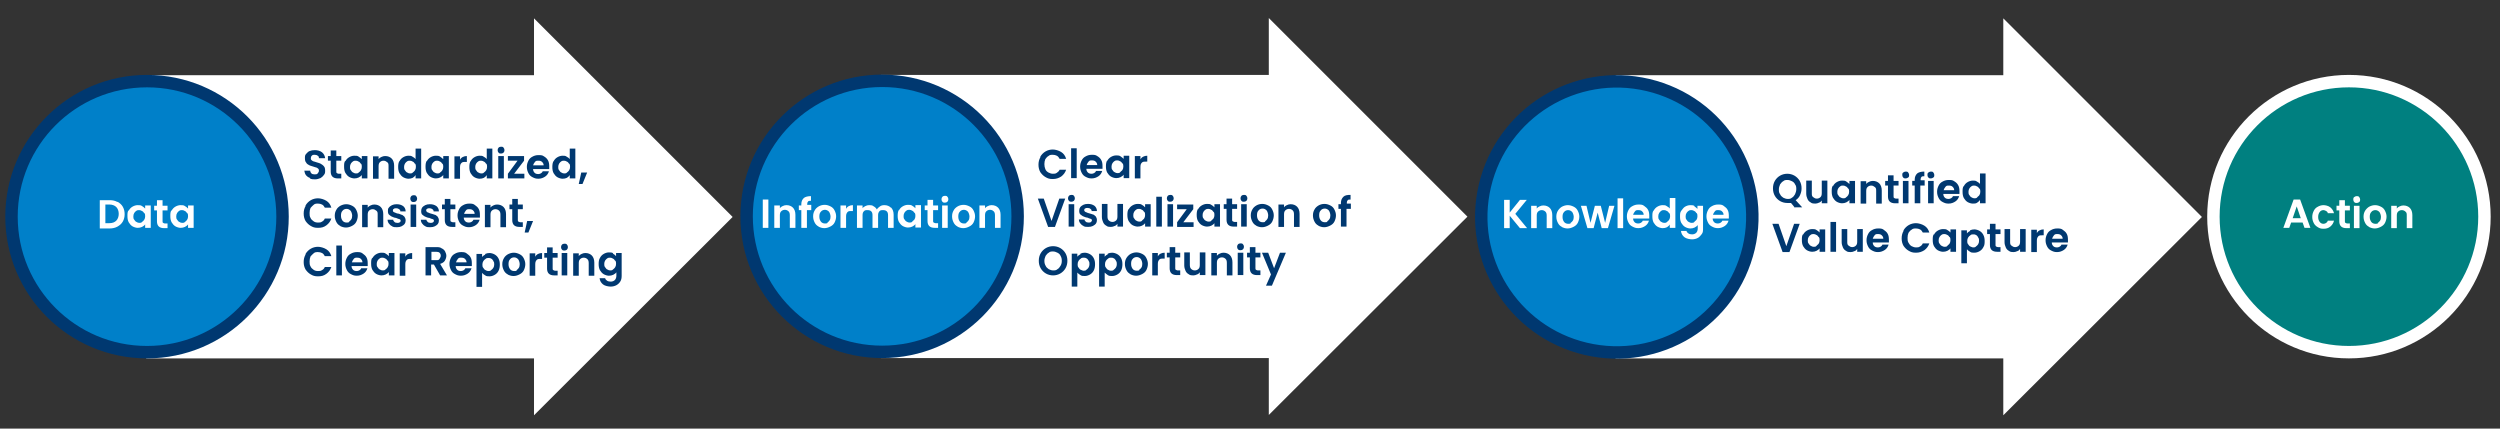 <svg xmlns="http://www.w3.org/2000/svg" width="804.3" height="137.9"><rect width="100%" height="100%" fill="#333333" stroke="none"/><defs><style> .cls-2{stroke-miterlimit:10;stroke-width:4px}.cls-3{fill:#fff}.cls-2{fill:#0080c9;stroke:#003870}.cls-4{fill:#003870} </style></defs><g id="Layer_1"><g id="OBJECTS"><path class="cls-3" d="M235.7 69.8 171.8 5.9v18.3H47l27.5 45.6L47 115.3h124.8v18.3l63.9-63.8z"></path><circle class="cls-2" cx="47.3" cy="69.7" r="43.6"></circle><path class="cls-3" d="M37.8 64.9c.7.4 1.3.9 1.7 1.6s.6 1.5.6 2.4-.2 1.7-.6 2.4c-.4.7-1 1.2-1.7 1.6s-1.6.6-2.5.6h-3.2v-9.1h3.2c1 0 1.8.2 2.5.6Zm-.4 6.1c.5-.5.8-1.3.8-2.2s-.3-1.7-.8-2.2-1.3-.8-2.2-.8h-1.3v6h1.3c1 0 1.7-.3 2.2-.8ZM41.4 67.8c.3-.6.7-1 1.2-1.3s1.1-.5 1.7-.5 1 0 1.4.3c.4.2.7.5 1 .8v-1h1.8v7.2h-1.8v-1.1c-.2.3-.6.6-1 .8-.4.2-.9.3-1.4.3s-1.2-.2-1.7-.5-.9-.8-1.2-1.3c-.3-.6-.4-1.2-.4-2s0-1.4.4-1.9v.2Zm5 .8c-.2-.3-.4-.6-.7-.7-.3-.2-.6-.3-.9-.3s-.6 0-.9.2c-.3.2-.5.4-.7.7-.2.3-.3.7-.3 1.1s0 .8.3 1.1c.2.3.4.6.7.7.3.2.6.3.9.3s.7 0 .9-.3c.3-.2.5-.4.7-.7s.3-.7.3-1.1 0-.8-.3-1.1ZM52.3 67.7v3.5c0 .2 0 .4.2.5 0 0 .3.2.6.2h.8v1.5h-1.1c-1.5 0-2.3-.7-2.3-2.2v-3.5h-.9v-1.5h.9v-1.8h1.8v1.8h1.6v1.5h-1.6ZM55.2 67.8c.3-.6.7-1 1.2-1.3s1.1-.5 1.7-.5 1 0 1.4.3c.4.2.7.5 1 .8v-1h1.8v7.2h-1.8v-1.1c-.2.3-.6.6-1 .8-.4.2-.9.3-1.4.3s-1.2-.2-1.7-.5-.9-.8-1.2-1.3c-.3-.6-.4-1.2-.4-2s0-1.4.4-1.9v.2Zm5 .8c-.2-.3-.4-.6-.7-.7-.3-.2-.6-.3-.9-.3s-.6 0-.9.2c-.3.2-.5.4-.7.7-.2.3-.3.7-.3 1.1s0 .8.3 1.1c.2.3.4.6.7.7.3.2.6.3.9.3s.7 0 .9-.3c.3-.2.5-.4.7-.7s.3-.7.3-1.1 0-.8-.3-1.1Z"></path><path class="cls-4" d="M99.6 57.2c-.5-.2-.9-.5-1.2-.9-.3-.4-.4-.9-.5-1.4h1.9c0 .4.2.7.4.9.2.2.6.3 1 .3s.8 0 1-.3.4-.5.4-.8 0-.5-.2-.7-.4-.3-.6-.4c-.2 0-.6-.2-1-.3-.6-.2-1.1-.3-1.4-.5-.4-.2-.7-.4-.9-.8-.3-.3-.4-.8-.4-1.4s0-1 .4-1.4.6-.7 1.1-.9 1-.3 1.7-.3 1.7.2 2.3.7.9 1.1 1 1.9h-2c0-.3 0-.6-.4-.8-.2-.2-.6-.3-1-.3s-.6 0-.9.3c-.2.2-.3.4-.3.8s0 .4.2.6c.2.2.4.3.6.4.2 0 .6.2 1 .3.6.2 1.1.3 1.4.5s.7.4 1 .8c.3.3.4.8.4 1.4s0 .9-.4 1.4-.6.7-1.1 1c-.5.2-1.1.4-1.7.4s-1.2 0-1.7-.3v-.2ZM108.2 51.7v3.5c0 .2 0 .4.2.5 0 0 .3.2.6.2h.8v1.5h-1.1c-1.5 0-2.3-.7-2.3-2.2v-3.5h-.9v-1.5h.9v-1.8h1.8v1.8h1.6v1.5h-1.6ZM111.1 51.9c.3-.6.7-1 1.2-1.3s1.1-.5 1.7-.5 1 0 1.4.3.7.5 1 .8v-1h1.8v7.2h-1.8v-1.1c-.2.3-.6.6-1 .8s-.9.3-1.4.3-1.2-.2-1.7-.5-.9-.8-1.2-1.3c-.3-.6-.4-1.2-.4-2s0-1.4.4-1.9v.2Zm5 .8c-.2-.3-.4-.6-.7-.7-.3-.2-.6-.3-.9-.3s-.6 0-.9.2-.5.4-.7.7-.3.7-.3 1.1 0 .8.3 1.1c.2.3.4.6.7.7.3.2.6.3.9.3s.7 0 .9-.3c.3-.2.5-.4.7-.7s.3-.7.3-1.1 0-.8-.3-1.1ZM126 51c.5.5.8 1.3.8 2.3v4.2H125v-4c0-.6 0-1-.4-1.3s-.7-.5-1.2-.5-.9.2-1.2.5-.4.7-.4 1.3v4H120v-7.2h1.8v.9c.2-.3.6-.6.9-.7.4-.2.8-.3 1.2-.3.9 0 1.6.3 2.1.8ZM128.5 51.9c.3-.6.7-1 1.2-1.3s1.1-.5 1.7-.5.9 0 1.3.3c.4.2.8.5 1 .8v-3.4h1.8v9.6h-1.8v-1.1c-.2.4-.5.6-.9.9-.4.2-.9.3-1.4.3s-1.2-.2-1.7-.5-.9-.8-1.2-1.3c-.3-.6-.4-1.2-.4-2s.1-1.4.4-1.9Zm5 .8c-.2-.3-.4-.6-.7-.7-.3-.2-.6-.3-.9-.3s-.6 0-.9.2c-.3.2-.5.4-.7.7s-.3.7-.3 1.1 0 .8.3 1.1c.2.3.4.6.7.7.3.2.6.3.9.3s.7 0 .9-.3c.3-.2.5-.4.7-.7s.3-.7.3-1.1 0-.8-.3-1.1ZM137.3 51.9c.3-.6.7-1 1.2-1.3s1.1-.5 1.7-.5 1 0 1.4.3.7.5 1 .8v-1h1.8v7.2h-1.8v-1.1c-.2.3-.6.6-1 .8s-.9.3-1.4.3-1.2-.2-1.7-.5-.9-.8-1.2-1.3c-.3-.6-.4-1.2-.4-2s.1-1.4.4-1.9v.2Zm5 .8c-.2-.3-.4-.6-.7-.7-.3-.2-.6-.3-.9-.3s-.6 0-.9.2c-.3.2-.5.4-.7.7s-.3.7-.3 1.1 0 .8.3 1.1c.2.3.4.6.7.7.3.2.6.3.9.3s.7 0 .9-.3c.3-.2.5-.4.7-.7s.3-.7.3-1.1 0-.8-.3-1.1ZM148.9 50.5c.4-.2.8-.3 1.3-.3v1.9h-.5c-.6 0-1 0-1.3.4-.3.3-.4.7-.4 1.4v3.6h-1.8v-7.2h1.8v1.1c.2-.4.5-.7.9-.9ZM151.4 51.9c.3-.6.7-1 1.2-1.3s1.1-.5 1.7-.5.9 0 1.3.3c.4.2.8.5 1 .8v-3.4h1.8v9.6h-1.8v-1.1c-.2.4-.5.6-.9.9-.4.2-.9.3-1.4.3s-1.2-.2-1.7-.5-.9-.8-1.2-1.3c-.3-.6-.4-1.2-.4-2s.1-1.4.4-1.9Zm5 .8c-.2-.3-.4-.6-.7-.7-.3-.2-.6-.3-.9-.3s-.6 0-.9.2c-.3.2-.5.4-.7.7s-.3.7-.3 1.1 0 .8.3 1.1c.2.3.4.6.7.7.3.2.6.3.9.3s.7 0 .9-.3c.3-.2.5-.4.7-.7s.3-.7.3-1.1 0-.8-.3-1.1ZM160.4 49.1c-.2-.2-.3-.5-.3-.8s.1-.6.3-.8.5-.3.8-.3.6 0 .8.3.3.5.3.8-.1.6-.3.8-.5.3-.8.3-.6 0-.8-.3Zm1.7 1.1v7.2h-1.8v-7.2h1.8ZM165.5 55.9h3.2v1.5h-5.3v-1.5l3.1-4.2h-3.1v-1.5h5.2v1.5l-3.2 4.2h.1ZM176.8 54.4h-5.3c0 .5.2.9.5 1.2s.7.4 1.2.4 1.2-.3 1.4-.9h2c-.2.7-.6 1.3-1.2 1.7-.6.4-1.3.7-2.2.7s-1.3-.2-1.9-.5c-.6-.3-1-.7-1.3-1.3s-.5-1.2-.5-2 .2-1.4.5-2 .7-1 1.3-1.3c.5-.3 1.2-.5 1.9-.5s1.3 0 1.8.4c.5.3 1 .7 1.3 1.3.3.5.4 1.2.4 1.9v.9Zm-1.9-1.2c0-.5-.2-.8-.5-1.1s-.7-.4-1.2-.4-.8 0-1.1.4-.5.7-.6 1.1h3.4ZM178.1 51.9c.3-.6.7-1 1.2-1.3s1.1-.5 1.7-.5.9 0 1.3.3c.4.2.8.5 1 .8v-3.4h1.8v9.6h-1.8v-1.1c-.2.4-.5.6-.9.9-.4.2-.9.3-1.4.3s-1.2-.2-1.7-.5-.9-.8-1.2-1.3c-.3-.6-.4-1.2-.4-2s.1-1.4.4-1.9Zm5 .8c-.2-.3-.4-.6-.7-.7-.3-.2-.6-.3-.9-.3s-.6 0-.9.2c-.3.2-.5.4-.7.7s-.3.7-.3 1.1 0 .8.3 1.1c.2.3.4.6.7.7.3.2.6.3.9.3s.7 0 .9-.3c.3-.2.5-.4.7-.7s.3-.7.3-1.1 0-.8-.3-1.1ZM188.9 55.5l-1.5 3.7h-1.2l.8-3.7h1.9ZM98.3 66.1c.4-.7 1-1.3 1.7-1.7.7-.4 1.5-.6 2.3-.6s1.9.3 2.7.8c.8.5 1.3 1.2 1.6 2.2h-2.1c-.2-.4-.5-.8-.9-1s-.8-.3-1.3-.3-1 0-1.4.4-.7.6-1 1c-.2.5-.3 1-.3 1.6s0 1.1.3 1.6c.2.5.6.8 1 1.1s.9.4 1.4.4.9 0 1.3-.3c.4-.2.7-.5.9-1h2.1c-.3.9-.8 1.6-1.6 2.2s-1.6.8-2.7.8-1.6-.2-2.3-.6c-.7-.4-1.2-.9-1.7-1.6-.4-.7-.6-1.5-.6-2.4s.2-1.7.6-2.4v-.2ZM109.5 72.7c-.6-.3-1-.7-1.3-1.3s-.5-1.2-.5-2 .2-1.4.5-1.9c.3-.6.8-1 1.3-1.3.6-.3 1.2-.5 1.9-.5s1.3.2 1.9.5 1 .7 1.3 1.3c.3.6.5 1.2.5 1.9s-.2 1.4-.5 2-.8 1-1.4 1.3-1.2.5-1.9.5-1.3-.2-1.9-.5Zm2.8-1.4c.3-.2.5-.4.7-.7.2-.3.3-.7.3-1.2s-.2-1.2-.5-1.6c-.4-.4-.8-.6-1.3-.6s-1 .2-1.3.6c-.4.4-.5.9-.5 1.6s.2 1.2.5 1.6.8.6 1.3.6.6 0 .9-.2ZM122.5 66.6c.5.5.8 1.3.8 2.3v4.2h-1.8v-4c0-.6 0-1-.4-1.3s-.7-.5-1.2-.5-.9.2-1.2.5-.4.7-.4 1.3v4h-1.8v-7.2h1.8v.9c.2-.3.6-.6.9-.7.4-.2.8-.3 1.2-.3.9 0 1.6.3 2.1.8ZM126.2 72.8c-.5-.2-.8-.5-1.1-.9-.3-.4-.4-.8-.4-1.2h1.8c0 .3.2.5.4.7s.5.3.9.3.6 0 .8-.2c.2 0 .3-.3.3-.5s-.1-.4-.4-.5c-.2 0-.6-.2-1.1-.4-.5 0-1-.3-1.3-.4s-.6-.4-.9-.6-.4-.7-.4-1.2 0-.8.3-1.1c.2-.3.6-.6 1-.8.4-.2.9-.3 1.5-.3.9 0 1.5.2 2.1.6.5.4.8 1 .8 1.7h-1.7c0-.3-.1-.5-.4-.7s-.5-.3-.9-.3-.6 0-.8.2c-.2 0-.3.3-.3.5s0 .4.4.6c.2 0 .6.3 1.1.4.5 0 .9.3 1.3.4.3 0 .6.4.9.6.2.3.4.7.4 1.2s-.1.8-.3 1.1c-.2.3-.6.6-1 .8-.4.2-.9.3-1.5.3s-1.1 0-1.6-.3ZM132.3 64.7c-.2-.2-.3-.5-.3-.8s.1-.6.3-.8.5-.3.8-.3.6 0 .8.3.3.5.3.8-.1.6-.3.8-.5.3-.8.3-.6 0-.8-.3Zm1.6 1.1V73h-1.8v-7.2h1.8ZM136.9 72.8c-.5-.2-.8-.5-1.1-.9s-.4-.8-.4-1.2h1.8c0 .3.2.5.4.7s.5.3.9.3.6 0 .8-.2c.2 0 .3-.3.3-.5s-.1-.4-.4-.5c-.2 0-.6-.2-1.1-.4-.5 0-1-.3-1.3-.4s-.6-.4-.9-.6-.4-.7-.4-1.2.1-.8.3-1.1c.2-.3.6-.6 1-.8.4-.2.9-.3 1.5-.3.9 0 1.5.2 2.1.6.5.4.8 1 .8 1.7h-1.7c0-.3-.1-.5-.4-.7s-.5-.3-.9-.3-.6 0-.8.2c-.2 0-.3.3-.3.5s.1.4.4.6c.2 0 .6.3 1.1.4s.9.3 1.3.4c.3 0 .6.4.9.6.2.3.4.7.4 1.2s-.1.8-.3 1.1c-.2.3-.6.6-1 .8-.4.2-.9.3-1.5.3s-1.1 0-1.6-.3ZM144.9 67.3v3.5c0 .2 0 .4.2.5.1 0 .3.2.6.2h.8V73h-1.1c-1.5 0-2.3-.7-2.3-2.2v-3.5h-.9v-1.5h.9V64h1.8v1.8h1.6v1.5h-1.6ZM154.5 70h-5.3c0 .5.2.9.5 1.2.3.3.7.4 1.2.4s1.2-.3 1.4-.9h2c-.2.7-.6 1.3-1.2 1.7-.6.4-1.3.7-2.2.7s-1.3-.2-1.9-.5c-.6-.3-1-.7-1.3-1.3s-.5-1.2-.5-2 .2-1.4.5-2 .7-1 1.3-1.3c.5-.3 1.2-.5 1.9-.5s1.3 0 1.8.4 1 .7 1.3 1.3c.3.5.4 1.2.4 1.9V70Zm-1.8-1.2c0-.5-.2-.8-.5-1.1-.3-.3-.7-.4-1.2-.4s-.8 0-1.1.4-.5.7-.6 1.1h3.4ZM162 66.6c.5.5.8 1.3.8 2.3v4.2H161v-4c0-.6-.1-1-.4-1.3-.3-.3-.7-.5-1.2-.5s-.9.2-1.2.5-.4.7-.4 1.3v4H156v-7.2h1.8v.9c.2-.3.6-.6.9-.7.4-.2.8-.3 1.2-.3.9 0 1.6.3 2.1.8ZM166.6 67.3v3.5c0 .2 0 .4.2.5.1 0 .3.2.6.2h.8V73h-1.1c-1.5 0-2.3-.7-2.3-2.2v-3.5h-.9v-1.5h.9V64h1.8v1.8h1.6v1.5h-1.6ZM171.5 71.1l-1.5 3.7h-1.2l.8-3.7h1.9ZM98.3 81.7c.4-.7 1-1.3 1.7-1.7.7-.4 1.5-.6 2.3-.6s1.9.3 2.7.8c.8.5 1.3 1.2 1.6 2.2h-2.1c-.2-.4-.5-.8-.9-1s-.8-.3-1.3-.3-1 0-1.4.4-.7.6-1 1c-.2.5-.3 1-.3 1.6s0 1.1.3 1.6c.2.5.6.8 1 1.1s.9.4 1.4.4.9 0 1.3-.3c.4-.2.7-.5.9-1h2.1c-.3.9-.8 1.6-1.6 2.2s-1.6.8-2.7.8-1.6-.2-2.3-.6c-.7-.4-1.2-.9-1.7-1.6-.4-.7-.6-1.5-.6-2.4s.2-1.7.6-2.4v-.2ZM110 79v9.6h-1.8V79h1.8ZM118.4 85.6h-5.3c0 .5.2.9.5 1.2.3.3.7.4 1.2.4s1.2-.3 1.4-.9h2c-.2.7-.6 1.3-1.2 1.7-.6.4-1.3.7-2.2.7s-1.3-.2-1.9-.5-1-.7-1.3-1.3-.5-1.2-.5-2 .2-1.4.5-2 .7-1 1.3-1.3c.5-.3 1.2-.5 1.9-.5s1.3 0 1.8.4 1 .7 1.3 1.3c.3.5.4 1.2.4 1.9V85.6Zm-1.8-1.2c0-.5-.2-.8-.5-1.1-.3-.3-.7-.4-1.2-.4s-.8 0-1.1.4-.5.7-.6 1.1h3.4ZM119.8 83.1c.3-.6.7-1 1.2-1.3s1.1-.5 1.7-.5 1 0 1.4.3c.4.2.7.5 1 .8v-1h1.8v7.2h-1.8v-1.1c-.2.3-.6.6-1 .8-.4.2-.9.3-1.4.3s-1.2-.2-1.7-.5-.9-.8-1.2-1.3c-.3-.6-.4-1.2-.4-2s0-1.4.4-1.9v.2Zm4.9.8c-.2-.3-.4-.6-.7-.7-.3-.2-.6-.3-.9-.3s-.6 0-.9.2-.5.4-.7.7c-.2.3-.3.7-.3 1.1s0 .8.3 1.1c.2.3.4.6.7.7.3.2.6.3.9.3s.7 0 .9-.3c.3-.2.5-.4.7-.7s.3-.7.3-1.1 0-.8-.3-1.1ZM131.3 81.7c.4-.2.8-.3 1.3-.3v1.9h-.5c-.6 0-1 0-1.3.4s-.4.7-.4 1.4v3.6h-1.8v-7.2h1.8v1.1c.2-.4.5-.7.9-.9ZM141.6 88.6l-2-3.5h-.9v3.5h-1.8v-9.1h3.4c.7 0 1.3 0 1.8.4.5.2.9.6 1.1 1 .2.4.4.9.4 1.4s-.2 1.1-.5 1.6-.9.8-1.5 1l2.2 3.7h-2.2Zm-2.8-4.9h1.5c.5 0 .9 0 1.1-.4s.4-.6.4-1-.1-.7-.4-1c-.2-.2-.6-.3-1.1-.3h-1.5v2.7ZM151.9 85.6h-5.3c0 .5.2.9.5 1.2.3.3.7.4 1.2.4s1.2-.3 1.4-.9h2c-.2.7-.6 1.3-1.2 1.7-.6.4-1.3.7-2.2.7s-1.3-.2-1.9-.5c-.6-.3-1-.7-1.3-1.3s-.5-1.2-.5-2 .2-1.4.5-2 .7-1 1.3-1.3c.5-.3 1.2-.5 1.9-.5s1.3 0 1.8.4 1 .7 1.3 1.3c.3.5.4 1.2.4 1.9V85.6Zm-1.8-1.2c0-.5-.2-.8-.5-1.1-.3-.3-.7-.4-1.2-.4s-.8 0-1.1.4-.5.7-.6 1.1h3.4ZM156.1 81.7c.4-.2.9-.3 1.4-.3s1.2.2 1.7.5.9.7 1.2 1.3c.3.6.4 1.2.4 1.9s-.1 1.4-.4 2c-.3.6-.7 1-1.2 1.3s-1.1.5-1.7.5-1 0-1.4-.3c-.4-.2-.7-.5-1-.8v4.5h-1.8V81.7h1.8v1c.2-.3.6-.6 1-.8v-.2Zm2.6 2.2c-.2-.3-.4-.6-.7-.7-.3-.2-.6-.2-.9-.2s-.6 0-.9.3c-.3.2-.5.4-.7.7s-.3.7-.3 1.1 0 .8.3 1.1c.2.3.4.6.7.7.3.2.6.3.9.3s.7 0 .9-.3c.3-.2.5-.4.7-.7s.3-.7.3-1.1 0-.8-.3-1.1ZM163.4 88.3c-.6-.3-1-.7-1.3-1.3s-.5-1.2-.5-2 .2-1.4.5-1.9c.3-.6.8-1 1.3-1.3.6-.3 1.2-.5 1.9-.5s1.3.2 1.9.5c.6.3 1 .7 1.3 1.3.3.6.5 1.2.5 1.9s-.2 1.4-.5 2-.8 1-1.4 1.3c-.6.3-1.2.5-1.9.5s-1.3-.2-1.9-.5Zm2.8-1.4c.3-.2.5-.4.7-.7.2-.3.3-.7.3-1.2s-.2-1.2-.5-1.6c-.4-.4-.8-.6-1.3-.6s-1 .2-1.3.6c-.4.4-.5.9-.5 1.6s.2 1.2.5 1.6.8.6 1.3.6.6 0 .9-.2ZM173.1 81.7c.4-.2.8-.3 1.3-.3v1.9h-.5c-.6 0-1 0-1.3.4s-.4.7-.4 1.4v3.6h-1.8v-7.2h1.8v1.1c.2-.4.5-.7.9-.9ZM177.8 82.9v3.5c0 .2 0 .4.2.5.1 0 .3.2.6.2h.8v1.5h-1.1c-1.5 0-2.3-.7-2.3-2.2v-3.5h-.9v-1.5h.9v-1.8h1.8v1.8h1.6v1.5h-1.6ZM180.8 80.3c-.2-.2-.3-.5-.3-.8s.1-.6.3-.8c.2-.2.5-.3.8-.3s.6 0 .8.3c.2.2.3.5.3.8s-.1.6-.3.8c-.2.2-.5.3-.8.3s-.6 0-.8-.3Zm1.7 1.1v7.2h-1.8v-7.2h1.8ZM190.4 82.2c.5.5.8 1.3.8 2.3v4.2h-1.8v-4c0-.6-.1-1-.4-1.3-.3-.3-.7-.5-1.2-.5s-.9.2-1.2.5-.4.7-.4 1.3v4h-1.8v-7.2h1.8v.9c.2-.3.6-.6.9-.7.4-.2.8-.3 1.2-.3.9 0 1.6.3 2.1.8ZM197.2 81.6c.4.2.7.5 1 .8v-1h1.8v7.3c0 .7-.1 1.3-.4 1.8s-.7.9-1.2 1.2c-.5.3-1.2.5-1.9.5s-1.9-.2-2.5-.7-1-1.1-1.1-2h1.8c0 .3.3.6.6.8.3.2.7.3 1.2.3s1-.2 1.3-.5.5-.8.5-1.4v-1.1c-.2.3-.6.6-1 .8-.4.2-.9.3-1.4.3s-1.2-.2-1.7-.5-.9-.8-1.2-1.3c-.3-.6-.4-1.2-.4-2s.1-1.4.4-1.9c.3-.6.7-1 1.2-1.3s1.1-.5 1.7-.5 1 0 1.4.3h-.1Zm.7 2.3c-.2-.3-.4-.6-.7-.7-.3-.2-.6-.3-.9-.3s-.6 0-.9.2c-.3.2-.5.4-.7.7-.2.3-.3.7-.3 1.1s0 .8.3 1.1c.2.3.4.6.7.7.3.2.6.3.9.3s.7 0 .9-.3c.3-.2.5-.4.7-.7s.3-.7.3-1.1 0-.8-.3-1.1Z"></path><path class="cls-3" d="M472.1 69.7 408.2 5.8v18.3H283.4l27.5 45.6-27.5 45.5h124.8v18.3l63.9-63.8z"></path><circle class="cls-2" cx="283.8" cy="69.6" r="43.6"></circle><path class="cls-3" d="M247.2 64.2v9.1h-1.8v-9.1h1.8ZM255.1 66.8c.5.5.8 1.3.8 2.3v4.2h-1.8v-4c0-.6-.1-1-.4-1.3-.3-.3-.7-.5-1.2-.5s-.9.2-1.2.5-.4.7-.4 1.3v4h-1.8v-7.2h1.8v.9c.2-.3.6-.6.9-.7.4-.2.8-.3 1.2-.3.9 0 1.6.3 2.1.8ZM260.9 67.6h-1.3v5.7h-1.8v-5.7h-.8v-1.5h.8v-.4c0-.9.3-1.5.8-2 .5-.4 1.3-.6 2.3-.6v1.5c-.4 0-.8 0-.9.2-.2.2-.3.4-.3.8v.3h1.3v1.7ZM263.4 72.9c-.6-.3-1-.7-1.3-1.3s-.5-1.2-.5-2 .2-1.4.5-1.9c.3-.6.8-1 1.3-1.3s1.2-.5 1.9-.5 1.3.2 1.9.5 1 .7 1.3 1.3.5 1.2.5 1.9-.2 1.4-.5 2-.8 1-1.4 1.3-1.2.5-1.9.5-1.3-.2-1.9-.5h.1Zm2.8-1.3c.3-.2.5-.4.7-.7.2-.3.3-.7.3-1.2s-.2-1.2-.5-1.6c-.4-.4-.8-.6-1.3-.6s-1 .2-1.3.6c-.4.4-.5.9-.5 1.6s.2 1.2.5 1.6.8.6 1.3.6.6 0 .9-.2h-.1ZM273.1 66.3c.4-.2.8-.3 1.3-.3v1.9h-.5c-.6 0-1 0-1.3.4s-.4.7-.4 1.4v3.6h-1.8v-7.2h1.8v1.1c.2-.4.5-.7.9-.9ZM286.7 66.8c.5.5.8 1.3.8 2.3v4.2h-1.8v-4c0-.6-.1-1-.4-1.3s-.7-.4-1.2-.4-.9 0-1.2.4-.4.7-.4 1.3v4h-1.8v-4c0-.6-.1-1-.4-1.3s-.7-.4-1.2-.4-.9 0-1.2.4c-.3.3-.4.7-.4 1.3v4h-1.8v-7.2h1.8v.9c.2-.3.5-.5.9-.7s.8-.3 1.2-.3 1.1 0 1.5.4c.4.2.8.6 1 1 .2-.4.6-.7 1-1s.9-.4 1.4-.4c.9 0 1.6.3 2.1.8h.1ZM289.2 67.7c.3-.6.7-1 1.2-1.3s1.1-.5 1.7-.5 1 0 1.4.3c.4.2.7.5 1 .8v-1h1.8v7.2h-1.8v-1.1c-.2.3-.6.6-1 .8-.4.2-.9.3-1.4.3s-1.2-.2-1.7-.5-.9-.8-1.2-1.3c-.3-.6-.4-1.2-.4-2s.1-1.4.4-1.9v.2Zm5 .8c-.2-.3-.4-.6-.7-.7-.3-.2-.6-.3-.9-.3s-.6 0-.9.2-.5.4-.7.7c-.2.3-.3.7-.3 1.1s0 .8.3 1.1c.2.3.4.6.7.7.3.2.6.3.9.3s.7 0 .9-.3.5-.4.7-.7c.2-.3.3-.7.3-1.1s0-.8-.3-1.1ZM300.2 67.6v3.5c0 .2 0 .4.2.5.1 0 .3.2.6.2h.8v1.5h-1.1c-1.5 0-2.3-.7-2.3-2.2v-3.5h-.9v-1.5h.9v-1.8h1.8v1.8h1.6v1.5h-1.6ZM303.2 64.9c-.2-.2-.3-.5-.3-.8s.1-.6.3-.8c.2-.2.5-.3.8-.3s.6 0 .8.3c.2.2.3.5.3.8s-.1.6-.3.8c-.2.2-.5.3-.8.3s-.6 0-.8-.3Zm1.7 1.2v7.2h-1.8v-7.2h1.8ZM308.1 72.9c-.6-.3-1-.7-1.3-1.3s-.5-1.2-.5-2 .2-1.4.5-1.9c.3-.6.8-1 1.3-1.3s1.2-.5 1.9-.5 1.3.2 1.9.5 1 .7 1.3 1.3.5 1.2.5 1.9-.2 1.4-.5 2-.8 1-1.4 1.3-1.2.5-1.9.5-1.3-.2-1.9-.5h.1Zm2.8-1.3c.3-.2.5-.4.7-.7.2-.3.3-.7.3-1.2s-.2-1.2-.5-1.6c-.4-.4-.8-.6-1.3-.6s-1 .2-1.3.6c-.4.4-.5.9-.5 1.6s.2 1.2.5 1.6.8.6 1.3.6.6 0 .9-.2h-.1ZM321.1 66.8c.5.5.8 1.3.8 2.3v4.2h-1.8v-4c0-.6-.1-1-.4-1.3s-.7-.5-1.2-.5-.9.2-1.2.5c-.3.3-.4.7-.4 1.3v4h-1.8v-7.2h1.8v.9c.2-.3.6-.6.9-.7.4-.2.8-.3 1.2-.3.9 0 1.6.3 2.1.8Z"></path><path class="cls-4" d="M334.7 50.4c.4-.7 1-1.3 1.7-1.7s1.5-.6 2.3-.6 1.9.3 2.7.8c.8.5 1.3 1.2 1.6 2.2h-2.1c-.2-.4-.5-.8-.9-1s-.8-.3-1.3-.3-1 0-1.4.4c-.4.2-.7.6-1 1-.2.5-.3 1-.3 1.6s.1 1.1.3 1.6c.2.5.5.8 1 1.1.4.2.9.4 1.4.4s.9 0 1.3-.3.7-.5.9-1h2.1c-.3.9-.8 1.6-1.6 2.2-.8.5-1.6.8-2.7.8s-1.6-.2-2.3-.6c-.7-.4-1.2-.9-1.7-1.6-.4-.7-.6-1.5-.6-2.4s.2-1.7.6-2.4v-.2ZM346.4 47.7v9.6h-1.8v-9.6h1.8ZM354.8 54.3h-5.3c0 .5.2.9.5 1.2s.7.4 1.2.4 1.2-.3 1.4-.9h2c-.2.7-.6 1.3-1.2 1.7s-1.3.7-2.2.7-1.3-.2-1.9-.5-1-.7-1.3-1.3-.5-1.2-.5-2 .2-1.4.5-2 .7-1 1.3-1.3c.5-.3 1.2-.5 1.9-.5s1.3 0 1.8.4c.5.3 1 .7 1.3 1.3.3.5.4 1.2.4 1.9v.9Zm-1.8-1.2c0-.5-.2-.8-.5-1.1s-.7-.4-1.2-.4-.8 0-1.1.4-.5.7-.6 1.1h3.4ZM356.2 51.8c.3-.6.7-1 1.2-1.3s1.1-.5 1.7-.5 1 0 1.4.3.7.5 1 .8v-1h1.8v7.2h-1.8v-1.1c-.2.3-.6.6-1 .8s-.9.3-1.4.3-1.2-.2-1.7-.5-.9-.8-1.2-1.3c-.3-.6-.4-1.2-.4-2s.1-1.4.4-1.9v.2Zm4.9.8c-.2-.3-.4-.6-.7-.7-.3-.2-.6-.3-.9-.3s-.6 0-.9.2-.5.4-.7.7-.3.7-.3 1.1 0 .8.3 1.1c.2.3.4.6.7.7.3.2.6.3.9.3s.7 0 .9-.3.5-.4.7-.7.3-.7.3-1.1 0-.8-.3-1.1ZM367.8 50.4c.4-.2.8-.3 1.3-.3V52h-.5c-.6 0-1 0-1.3.4-.3.3-.4.7-.4 1.4v3.6h-1.8v-7.2h1.8v1.1c.2-.4.5-.7.9-.9ZM342.7 63.9l-3.3 9.1h-2.2l-3.3-9.1h1.9l2.5 7.2 2.5-7.2h1.9ZM343.9 64.6c-.2-.2-.3-.5-.3-.8s.1-.6.3-.8c.2-.2.5-.3.8-.3s.6 0 .8.3c.2.2.3.5.3.8s-.1.6-.3.8c-.2.2-.5.3-.8.3s-.6 0-.8-.3Zm1.7 1.1v7.2h-1.8v-7.2h1.8ZM348.6 72.7c-.5-.2-.8-.5-1.1-.9-.3-.4-.4-.8-.4-1.2h1.8c0 .3.2.5.4.7s.5.3.9.3.6 0 .8-.2.3-.3.3-.5-.1-.4-.4-.5c-.2 0-.6-.2-1.1-.4-.5 0-1-.3-1.3-.4s-.6-.4-.9-.6-.4-.7-.4-1.2.1-.8.3-1.1c.2-.3.6-.6 1-.8.4-.2.9-.3 1.5-.3.9 0 1.5.2 2.1.6.5.4.8 1 .8 1.7h-1.7c0-.3-.1-.5-.4-.7-.2-.2-.5-.3-.9-.3s-.6 0-.8.2c-.2 0-.3.3-.3.5s.1.4.4.6c.2 0 .6.3 1.1.4s.9.3 1.3.4c.3 0 .6.4.9.6.2.3.4.7.4 1.2s-.1.8-.3 1.1c-.2.3-.6.6-1 .8-.4.2-.9.3-1.5.3s-1.1 0-1.6-.3h.1ZM361.3 65.7v7.2h-1.8V72c-.2.3-.5.6-.9.7-.4.2-.8.3-1.2.3s-1.1 0-1.5-.4c-.4-.2-.8-.6-1-1.1s-.4-1-.4-1.7v-4.2h1.8v4c0 .6.1 1 .4 1.3s.7.5 1.2.5.9-.2 1.2-.5.4-.7.4-1.3v-4h1.8ZM363.1 67.4c.3-.6.7-1 1.2-1.3s1.1-.5 1.7-.5 1 0 1.4.3c.4.2.7.5 1 .8v-1h1.8v7.2h-1.8v-1.1c-.2.3-.6.6-1 .8-.4.2-.9.3-1.4.3s-1.2-.2-1.7-.5-.9-.8-1.2-1.3c-.3-.6-.4-1.2-.4-2s.1-1.4.4-1.9v.2Zm5 .8c-.2-.3-.4-.6-.7-.7-.3-.2-.6-.3-.9-.3s-.6 0-.9.2-.5.4-.7.7c-.2.3-.3.7-.3 1.1s0 .8.3 1.1c.2.3.4.6.7.7.3.2.6.3.9.3s.7 0 .9-.3.5-.4.7-.7c.2-.3.3-.7.3-1.1s0-.8-.3-1.1ZM373.8 63.3v9.6H372v-9.6h1.8ZM375.7 64.6c-.2-.2-.3-.5-.3-.8s.1-.6.3-.8c.2-.2.5-.3.8-.3s.6 0 .8.3c.2.2.3.5.3.8s-.1.6-.3.8c-.2.2-.5.3-.8.3s-.6 0-.8-.3Zm1.7 1.1v7.2h-1.8v-7.2h1.8ZM380.8 71.5h3.2V73h-5.3v-1.5l3.1-4.2h-3.1v-1.5h5.2v1.5l-3.2 4.2ZM385.4 67.4c.3-.6.7-1 1.2-1.3s1.1-.5 1.7-.5 1 0 1.4.3c.4.2.7.5 1 .8v-1h1.8v7.2h-1.8v-1.1c-.2.3-.6.6-1 .8-.4.2-.9.3-1.4.3s-1.2-.2-1.7-.5-.9-.8-1.2-1.3c-.3-.6-.4-1.2-.4-2s.1-1.4.4-1.9v.2Zm5 .8c-.2-.3-.4-.6-.7-.7-.3-.2-.6-.3-.9-.3s-.6 0-.9.2-.5.4-.7.7c-.2.3-.3.7-.3 1.1s0 .8.3 1.1c.2.3.4.6.7.7.3.2.6.3.9.3s.7 0 .9-.3.5-.4.7-.7c.2-.3.3-.7.3-1.1s0-.8-.3-1.1ZM396.4 67.2v3.5c0 .2 0 .4.2.5.1 0 .3.2.6.2h.8v1.5h-1.1c-1.5 0-2.3-.7-2.3-2.2v-3.5h-.9v-1.5h.9v-1.8h1.8v1.8h1.6v1.5h-1.6ZM399.4 64.6c-.2-.2-.3-.5-.3-.8s.1-.6.3-.8c.2-.2.5-.3.8-.3s.6 0 .8.3c.2.2.3.5.3.8s-.1.6-.3.8c-.2.2-.5.3-.8.3s-.6 0-.8-.3Zm1.7 1.1v7.2h-1.8v-7.2h1.8ZM404.2 72.6c-.6-.3-1-.7-1.3-1.3s-.5-1.2-.5-2 .2-1.4.5-1.9c.3-.6.8-1 1.3-1.3s1.2-.5 1.9-.5 1.3.2 1.9.5 1 .7 1.3 1.3.5 1.2.5 1.9-.2 1.4-.5 2-.8 1-1.4 1.3-1.2.5-1.9.5-1.3-.2-1.9-.5h.1Zm2.8-1.4c.3-.2.5-.4.7-.7.2-.3.3-.7.3-1.2s-.2-1.2-.5-1.6c-.4-.4-.8-.6-1.3-.6s-1 .2-1.3.6c-.4.4-.5.9-.5 1.6s.2 1.2.5 1.6.8.6 1.3.6.6 0 .9-.2h-.1ZM417.3 66.5c.5.5.8 1.3.8 2.3V73h-1.8v-4c0-.6-.1-1-.4-1.3s-.7-.5-1.2-.5-.9.2-1.2.5c-.3.3-.4.7-.4 1.3v4h-1.8v-7.2h1.8v.9c.2-.3.6-.6.9-.7.4-.2.8-.3 1.2-.3.9 0 1.6.3 2.1.8ZM424.2 72.6c-.6-.3-1-.7-1.3-1.3s-.5-1.2-.5-2 .2-1.4.5-1.9c.3-.6.8-1 1.3-1.3s1.2-.5 1.9-.5 1.3.2 1.9.5 1 .7 1.3 1.3.5 1.2.5 1.9-.2 1.4-.5 2-.8 1-1.4 1.3-1.2.5-1.9.5-1.3-.2-1.9-.5h.1Zm2.8-1.4c.3-.2.5-.4.7-.7.2-.3.3-.7.3-1.2s-.2-1.2-.5-1.6c-.4-.4-.8-.6-1.3-.6s-1 .2-1.3.6c-.4.4-.5.9-.5 1.6s.2 1.2.5 1.6.8.6 1.3.6.6 0 .9-.2h-.1ZM434.5 67.2h-1.3v5.7h-1.8v-5.7h-.8v-1.5h.8v-.4c0-.9.3-1.5.8-2s1.3-.6 2.3-.6v1.5c-.4 0-.8 0-.9.2-.2.2-.3.4-.3.8v.3h1.3v1.7ZM336.5 88c-.7-.4-1.3-1-1.7-1.7-.4-.7-.6-1.5-.6-2.4s.2-1.7.6-2.4c.4-.7 1-1.3 1.7-1.7.7-.4 1.5-.6 2.3-.6s1.6.2 2.3.6c.7.4 1.3 1 1.7 1.7.4.7.6 1.5.6 2.4s-.2 1.7-.6 2.4c-.4.7-1 1.3-1.7 1.7-.7.4-1.5.6-2.3.6s-1.6-.2-2.3-.6Zm3.7-1.4c.4-.2.7-.6 1-1.1s.4-1 .4-1.6-.1-1.1-.4-1.6c-.2-.5-.6-.8-1-1s-.9-.4-1.4-.4-1 0-1.4.4c-.4.2-.7.6-1 1-.2.5-.4 1-.4 1.6s.1 1.1.4 1.6c.2.5.6.8 1 1.1.4.2.9.4 1.4.4s1 0 1.4-.4ZM347.6 81.6c.4-.2.9-.3 1.4-.3s1.2.2 1.7.5.9.7 1.2 1.3c.3.6.4 1.2.4 1.9s-.1 1.4-.4 2-.7 1-1.2 1.3-1.1.5-1.7.5-1 0-1.4-.3c-.4-.2-.7-.5-1-.8v4.5h-1.8V81.6h1.8v1c.2-.3.6-.6 1-.8v-.2Zm2.6 2.2c-.2-.3-.4-.6-.7-.7-.3-.2-.6-.2-.9-.2s-.6 0-.9.3c-.3.2-.5.4-.7.7s-.3.7-.3 1.1 0 .8.3 1.1c.2.3.4.6.7.7s.6.3.9.3.7 0 .9-.3c.3-.2.5-.4.7-.7s.3-.7.3-1.1 0-.8-.3-1.1ZM356.4 81.6c.4-.2.9-.3 1.4-.3s1.2.2 1.7.5.9.7 1.2 1.3c.3.6.4 1.2.4 1.9s-.1 1.4-.4 2-.7 1-1.2 1.3-1.1.5-1.7.5-1 0-1.4-.3-.7-.5-1-.8v4.5h-1.8V81.6h1.8v1c.2-.3.6-.6 1-.8v-.2Zm2.6 2.2c-.2-.3-.4-.6-.7-.7-.3-.2-.6-.2-.9-.2s-.6 0-.9.3c-.3.2-.5.4-.7.7s-.3.7-.3 1.1 0 .8.3 1.1c.2.3.4.6.7.7.3.2.6.3.9.3s.7 0 .9-.3c.3-.2.5-.4.7-.7s.3-.7.3-1.1 0-.8-.3-1.1ZM363.7 88.2c-.6-.3-1-.7-1.3-1.3s-.5-1.2-.5-2 .2-1.4.5-1.9.8-1 1.3-1.3c.6-.3 1.2-.5 1.9-.5s1.3.2 1.9.5 1 .7 1.3 1.3c.3.6.5 1.2.5 1.9s-.2 1.4-.5 2-.8 1-1.4 1.3-1.2.5-1.9.5-1.3-.2-1.9-.5h.1Zm2.8-1.4c.3-.2.5-.4.7-.7.2-.3.3-.7.3-1.2s-.2-1.2-.5-1.6c-.4-.4-.8-.6-1.3-.6s-1 .2-1.3.6c-.4.4-.5.9-.5 1.6s.2 1.2.5 1.6.8.6 1.3.6.6 0 .9-.2h-.1ZM373.4 81.6c.4-.2.8-.3 1.3-.3v1.9h-.5c-.6 0-1 0-1.3.4s-.4.7-.4 1.4v3.6h-1.8v-7.2h1.8v1.1c.2-.4.5-.7.9-.9ZM378.1 82.8v3.5c0 .2 0 .4.2.5.1 0 .3.2.6.2h.8v1.5h-1.1c-1.5 0-2.3-.7-2.3-2.2v-3.5h-.9v-1.5h.9v-1.8h1.8v1.8h1.6v1.5h-1.6ZM387.8 81.3v7.2H386v-.9c-.2.3-.5.6-.9.7-.4.2-.8.3-1.2.3s-1.1 0-1.5-.4c-.4-.2-.8-.6-1-1.1s-.4-1-.4-1.7v-4.2h1.8v4c0 .6.1 1 .4 1.3s.7.5 1.2.5.9-.2 1.2-.5.4-.7.4-1.3v-4h1.8ZM395.7 82.1c.5.5.8 1.3.8 2.3v4.2h-1.8v-4c0-.6-.1-1-.4-1.3s-.7-.5-1.2-.5-.9.2-1.2.5c-.3.3-.4.7-.4 1.3v4h-1.8v-7.2h1.8v.9c.2-.3.6-.6.9-.7.4-.2.8-.3 1.2-.3.9 0 1.6.3 2.1.8ZM398.3 80.2c-.2-.2-.3-.5-.3-.8s.1-.6.3-.8c.2-.2.5-.3.8-.3s.6 0 .8.3c.2.2.3.5.3.8s-.1.6-.3.8c-.2.2-.5.3-.8.3s-.6 0-.8-.3Zm1.7 1.1v7.2h-1.8v-7.2h1.8ZM403.9 82.8v3.5c0 .2 0 .4.2.5s.3.2.6.2h.8v1.5h-1.1c-1.5 0-2.3-.7-2.3-2.2v-3.5h-.9v-1.5h.9v-1.8h1.8v1.8h1.6v1.5h-1.6ZM413.7 81.3l-4.5 10.6h-1.9l1.6-3.6-2.9-7h2l1.9 5 1.9-5h1.9Z"></path><path class="cls-3" d="M708.4 69.8 644.5 5.9v18.3H519.7l27.5 45.6-27.5 45.5h124.8v18.3l63.9-63.8z"></path><circle class="cls-2" cx="520" cy="69.7" r="43.6" transform="rotate(-76.7 520.13 69.642)"></circle><path class="cls-3" d="m489 73.4-3.3-4v4h-1.8v-9.1h1.8v4.1l3.3-4.1h2.2l-3.7 4.5 3.8 4.6H489ZM498.6 66.9c.5.5.8 1.3.8 2.3v4.2h-1.8v-4c0-.6-.1-1-.4-1.3s-.7-.5-1.2-.5-.9.2-1.2.5c-.3.3-.4.7-.4 1.3v4h-1.8v-7.2h1.8v.9c.2-.3.6-.6.9-.7.4-.2.8-.3 1.2-.3.9 0 1.6.3 2.1.8ZM502.5 73c-.6-.3-1-.7-1.3-1.3s-.5-1.2-.5-2 .2-1.4.5-1.9.8-1 1.3-1.3c.6-.3 1.2-.5 1.9-.5s1.3.2 1.9.5 1 .7 1.3 1.3c.3.6.5 1.2.5 1.9s-.2 1.4-.5 2-.8 1-1.4 1.3-1.2.5-1.9.5-1.3-.2-1.9-.5h.1Zm2.8-1.3c.3-.2.5-.4.7-.7.2-.3.3-.7.3-1.2s-.2-1.2-.5-1.6c-.4-.4-.8-.6-1.3-.6s-1 .2-1.3.6c-.4.4-.5.9-.5 1.6s.2 1.2.5 1.6.8.6 1.3.6.6 0 .9-.2h-.1ZM519.4 66.2l-2.1 7.2h-2l-1.3-5-1.3 5h-2l-2.1-7.2h1.8l1.3 5.5 1.4-5.5h1.9l1.4 5.5 1.3-5.5h1.7ZM522.2 63.8v9.6h-1.8v-9.6h1.8ZM530.7 70.3h-5.3c0 .5.2.9.5 1.2.3.3.7.4 1.2.4s1.2-.3 1.4-.9h2c-.2.7-.6 1.3-1.2 1.7-.6.4-1.3.7-2.2.7s-1.3-.2-1.9-.5c-.6-.3-1-.7-1.3-1.3s-.5-1.2-.5-2 .2-1.4.5-2 .7-1 1.3-1.3c.5-.3 1.2-.5 1.9-.5s1.3 0 1.8.4 1 .7 1.3 1.3c.3.5.4 1.2.4 1.9V70.3Zm-1.9-1.2c0-.5-.2-.8-.5-1.1-.3-.3-.7-.4-1.2-.4s-.8 0-1.1.4-.5.7-.6 1.1h3.4ZM532 67.8c.3-.6.7-1 1.2-1.3s1.1-.5 1.7-.5.9 0 1.3.3c.4.2.8.5 1 .8v-3.4h1.8v9.6h-1.8v-1.1c-.2.4-.5.6-.9.9-.4.2-.9.3-1.4.3s-1.2-.2-1.7-.5-.9-.8-1.2-1.3c-.3-.6-.4-1.2-.4-2s0-1.4.4-1.9Zm5 .8c-.2-.3-.4-.6-.7-.7-.3-.2-.6-.3-.9-.3s-.7 0-.9.2c-.3.2-.5.4-.7.7s-.3.7-.3 1.1 0 .8.3 1.1c.2.3.4.6.7.7.3.2.6.3.9.3s.7 0 .9-.3c.3-.2.5-.4.7-.7.2-.3.3-.7.3-1.1s0-.8-.3-1.1ZM545.1 66.4c.4.2.7.5 1 .8v-1h1.8v7.3c0 .7 0 1.3-.4 1.8s-.7.9-1.2 1.2c-.5.3-1.2.5-1.9.5s-1.9-.2-2.5-.7-1-1.1-1.1-2h1.8c0 .3.3.6.6.8.3.2.7.3 1.2.3s1-.2 1.3-.5.5-.8.5-1.4v-1.1c-.2.3-.6.6-1 .8-.4.2-.9.3-1.4.3s-1.2-.2-1.7-.5-.9-.8-1.2-1.3c-.3-.6-.4-1.2-.4-2s0-1.4.4-1.9.7-1 1.2-1.3 1.1-.5 1.7-.5 1 0 1.4.3Zm.7 2.2c-.2-.3-.4-.6-.7-.7-.3-.2-.6-.3-.9-.3s-.6 0-.9.2c-.3.2-.5.4-.7.7-.2.3-.3.7-.3 1.1s0 .8.3 1.1c.2.3.4.6.7.7.3.2.6.3.9.3s.7 0 .9-.3.5-.4.7-.7c.2-.3.3-.7.3-1.1s0-.8-.3-1.1ZM556.3 70.3H551c0 .5.2.9.5 1.2.3.3.7.4 1.2.4s1.2-.3 1.4-.9h2c-.2.7-.6 1.3-1.2 1.7-.6.4-1.3.7-2.2.7s-1.3-.2-1.9-.5c-.6-.3-1-.7-1.3-1.3s-.5-1.2-.5-2 .2-1.4.5-2 .7-1 1.3-1.3c.5-.3 1.2-.5 1.9-.5s1.3 0 1.8.4 1 .7 1.3 1.3c.3.5.4 1.2.4 1.9V70.3Zm-1.8-1.2c0-.5-.2-.8-.5-1.1s-.7-.4-1.2-.4-.8 0-1.1.4-.5.7-.6 1.1h3.4Z"></path><path class="cls-4" d="m577.6 67-1.4-1.7H575c-.8 0-1.6-.2-2.3-.6s-1.3-1-1.7-1.7-.6-1.5-.6-2.4.2-1.7.6-2.4c.4-.7 1-1.3 1.7-1.7s1.5-.6 2.3-.6 1.6.2 2.3.6c.7.4 1.3 1 1.7 1.7s.6 1.5.6 2.4-.2 1.5-.5 2.2-.8 1.2-1.4 1.6l2.1 2.3h-2.3v.2Zm-4.9-4.5c.2.5.6.8 1 1.1.4.2.9.4 1.4.4s1 0 1.4-.4c.4-.2.7-.6 1-1.1.2-.5.4-1 .4-1.6s0-1.1-.4-1.6c-.2-.5-.6-.8-1-1s-.9-.4-1.4-.4-1 0-1.4.4c-.4.2-.7.6-1 1-.2.5-.4 1-.4 1.6s0 1.1.4 1.6ZM587.9 58.2v7.2h-1.8v-.9c-.2.3-.5.6-.9.7-.4.2-.8.3-1.2.3s-1.1 0-1.5-.4c-.4-.2-.8-.6-1-1.1s-.4-1-.4-1.7v-4.2h1.8v4c0 .6 0 1 .4 1.3s.7.5 1.2.5.9-.2 1.2-.5.4-.7.4-1.3v-4h1.8ZM589.7 59.9c.3-.6.7-1 1.2-1.3s1.1-.5 1.7-.5 1 0 1.4.3.7.5 1 .8v-1h1.8v7.2H595v-1.1c-.2.3-.6.6-1 .8-.4.2-.9.3-1.4.3s-1.2-.2-1.7-.5-.9-.8-1.2-1.3c-.3-.6-.4-1.2-.4-2s0-1.4.4-1.9v.2Zm4.9.8c-.2-.3-.4-.6-.7-.7-.3-.2-.6-.3-.9-.3s-.7 0-.9.2c-.3.2-.5.4-.7.7s-.3.7-.3 1.1 0 .8.3 1.1c.2.3.4.6.7.7.3.2.6.3.9.3s.7 0 .9-.3c.3-.2.5-.4.7-.7s.3-.7.3-1.1 0-.8-.3-1.1ZM604.6 59c.5.5.8 1.3.8 2.3v4.2h-1.8v-4c0-.6 0-1-.4-1.3s-.7-.5-1.2-.5-.9.2-1.2.5-.4.7-.4 1.3v4h-1.8v-7.2h1.8v.9c.2-.3.6-.6.9-.7.4-.2.8-.3 1.2-.3.9 0 1.6.3 2.1.8ZM609.2 59.7v3.5c0 .2 0 .4.2.5s.3.2.6.2h.8v1.5h-1.1c-1.5 0-2.3-.7-2.3-2.2v-3.5h-.9v-1.5h.9v-1.8h1.8v1.8h1.6v1.5h-1.6ZM612.3 57.1c-.2-.2-.3-.5-.3-.8s0-.6.3-.8.5-.3.8-.3.6 0 .8.3.3.5.3.8 0 .6-.3.8-.5.3-.8.3-.6 0-.8-.3Zm1.7 1.1v7.2h-1.8v-7.2h1.8ZM619.1 59.7h-1.3v5.7H616v-5.7h-.8v-1.5h.8v-.4c0-.9.3-1.5.8-2 .5-.4 1.3-.6 2.3-.6v1.5c-.4 0-.8 0-.9.2-.2.2-.3.4-.3.8v.3h1.3v1.7ZM620.4 57.1c-.2-.2-.3-.5-.3-.8s0-.6.3-.8.5-.3.8-.3.6 0 .8.3.3.5.3.8 0 .6-.3.8-.5.3-.8.3-.6 0-.8-.3Zm1.7 1.1v7.2h-1.8v-7.2h1.8ZM630.5 62.4h-5.3c0 .5.2.9.5 1.2s.7.4 1.2.4 1.2-.3 1.4-.9h2c-.2.7-.6 1.3-1.2 1.7-.6.4-1.3.7-2.2.7s-1.3-.2-1.9-.5c-.6-.3-1-.7-1.3-1.3s-.5-1.2-.5-2 .2-1.4.5-2 .7-1 1.3-1.3c.5-.3 1.2-.5 1.9-.5s1.3 0 1.8.4c.5.3 1 .7 1.3 1.3.3.5.4 1.2.4 1.9v.9Zm-1.8-1.2c0-.5-.2-.8-.5-1.1s-.7-.4-1.2-.4-.8 0-1.1.4-.5.7-.6 1.1h3.4ZM631.8 59.9c.3-.6.7-1 1.2-1.3s1.1-.5 1.7-.5.9 0 1.3.3c.4.2.8.5 1 .8v-3.4h1.8v9.6H637v-1.1c-.2.4-.5.6-.9.9s-.9.3-1.4.3-1.2-.2-1.7-.5-.9-.8-1.2-1.3c-.3-.6-.4-1.2-.4-2s0-1.4.4-1.9Zm5 .8c-.2-.3-.4-.6-.7-.7-.3-.2-.6-.3-.9-.3s-.6 0-.9.2c-.3.2-.5.4-.7.7s-.3.7-.3 1.1 0 .8.3 1.1c.2.3.4.6.7.7.3.2.6.3.9.3s.7 0 .9-.3.5-.4.7-.7.3-.7.3-1.1 0-.8-.3-1.1ZM579 72l-3.3 9.1h-2.2l-3.3-9.1h2l2.5 7.2 2.5-7.2h1.9-.1ZM580.1 75.5c.3-.6.7-1 1.2-1.3s1.1-.5 1.7-.5 1 0 1.4.3c.4.2.7.5 1 .8v-1h1.8V81h-1.8v-1.1c-.2.3-.6.6-1 .8-.4.2-.9.3-1.4.3s-1.2-.2-1.7-.5-.9-.8-1.2-1.3c-.3-.6-.4-1.2-.4-2s0-1.4.4-1.9v.2Zm5 .8c-.2-.3-.4-.6-.7-.7-.3-.2-.6-.3-.9-.3s-.6 0-.9.2c-.3.2-.5.4-.7.7-.2.3-.3.7-.3 1.1s0 .8.3 1.1c.2.3.4.6.7.7.3.2.6.3.9.3s.7 0 .9-.3.5-.4.7-.7c.2-.3.3-.7.3-1.1s0-.8-.3-1.1ZM590.7 71.4V81h-1.8v-9.6h1.8ZM599.3 73.8V81h-1.8v-.9c-.2.3-.5.6-.9.7-.4.2-.8.3-1.2.3s-1.1 0-1.5-.4c-.4-.2-.8-.6-1-1.1s-.4-1-.4-1.7v-4.2h1.8v4c0 .6 0 1 .4 1.3s.7.5 1.2.5.9-.2 1.2-.5.4-.7.4-1.3v-4h1.8ZM607.8 78h-5.3c0 .5.2.9.5 1.2.3.3.7.4 1.2.4s1.2-.3 1.4-.9h2c-.2.7-.6 1.3-1.2 1.7-.6.4-1.3.7-2.2.7s-1.3-.2-1.9-.5c-.6-.3-1-.7-1.3-1.3s-.5-1.2-.5-2 .2-1.4.5-2 .7-1 1.3-1.3c.5-.3 1.2-.5 1.9-.5s1.3 0 1.8.4 1 .7 1.3 1.3c.3.5.4 1.2.4 1.9V78Zm-1.9-1.2c0-.5-.2-.8-.5-1.1-.3-.3-.7-.4-1.2-.4s-.8 0-1.1.4-.5.7-.6 1.1h3.4ZM612.4 74.1c.4-.7 1-1.3 1.7-1.7.7-.4 1.5-.6 2.3-.6s1.9.3 2.7.8 1.3 1.2 1.6 2.2h-2.1c-.2-.4-.5-.8-.9-1s-.8-.3-1.3-.3-1 0-1.4.4c-.4.2-.7.6-1 1-.2.5-.3 1-.3 1.6s0 1.1.3 1.6.5.8 1 1.1c.4.2.9.4 1.4.4s.9 0 1.3-.3c.4-.2.7-.5.9-1h2.1c-.3.9-.8 1.6-1.6 2.2-.8.5-1.6.8-2.7.8s-1.6-.2-2.3-.6-1.2-.9-1.7-1.6c-.4-.7-.6-1.5-.6-2.4s.2-1.7.6-2.4v-.2ZM622.2 75.5c.3-.6.7-1 1.2-1.3s1.1-.5 1.7-.5 1 0 1.4.3c.4.2.7.5 1 .8v-1h1.8V81h-1.8v-1.1c-.2.3-.6.6-1 .8-.4.2-.9.3-1.4.3s-1.2-.2-1.7-.5-.9-.8-1.2-1.3c-.3-.6-.4-1.2-.4-2s0-1.4.4-1.9v.2Zm5 .8c-.2-.3-.4-.6-.7-.7-.3-.2-.6-.3-.9-.3s-.6 0-.9.2c-.3.2-.5.4-.7.7-.2.3-.3.7-.3 1.1s0 .8.3 1.1c.2.3.4.6.7.7.3.2.6.3.9.3s.7 0 .9-.3.5-.4.7-.7c.2-.3.3-.7.3-1.1s0-.8-.3-1.1ZM633.8 74.1c.4-.2.9-.3 1.4-.3s1.2.2 1.7.5.9.7 1.2 1.3c.3.6.4 1.2.4 1.9s0 1.4-.4 2c-.3.6-.7 1-1.2 1.3s-1.1.5-1.7.5-1 0-1.4-.3c-.4-.2-.7-.5-1-.8v4.5H631V74.1h1.8v1c.2-.3.6-.6 1-.8v-.2Zm2.6 2.2c-.2-.3-.4-.6-.7-.7-.3-.2-.6-.2-.9-.2s-.6 0-.9.3c-.3.2-.5.4-.7.7s-.3.7-.3 1.1 0 .8.3 1.1c.2.3.4.6.7.7s.6.3.9.3.7 0 .9-.3c.3-.2.5-.4.7-.7s.3-.7.3-1.1 0-.8-.3-1.1ZM642 75.3v3.5c0 .2 0 .4.2.5s.3.2.6.2h.8V81h-1.1c-1.5 0-2.3-.7-2.3-2.2v-3.5h-.9v-1.5h.9V72h1.8v1.8h1.6v1.5H642ZM651.7 73.8V81h-1.8v-.9c-.2.3-.5.6-.9.7-.4.2-.8.3-1.2.3s-1.1 0-1.5-.4c-.4-.2-.8-.6-1-1.1s-.4-1-.4-1.7v-4.2h1.8v4c0 .6 0 1 .4 1.3s.7.5 1.2.5.9-.2 1.2-.5.4-.7.4-1.3v-4h1.8ZM656.2 74.1c.4-.2.8-.3 1.3-.3v1.9h-.5c-.6 0-1 0-1.3.4s-.4.7-.4 1.4v3.6h-1.8v-7.2h1.8V75c.2-.4.5-.7.9-.9ZM665.4 78h-5.3c0 .5.2.9.5 1.2.3.3.7.4 1.2.4s1.2-.3 1.4-.9h2c-.2.7-.6 1.3-1.2 1.7-.6.4-1.3.7-2.2.7s-1.3-.2-1.9-.5c-.6-.3-1-.7-1.3-1.3s-.5-1.2-.5-2 .2-1.4.5-2 .7-1 1.3-1.3c.5-.3 1.2-.5 1.9-.5s1.3 0 1.8.4 1 .7 1.3 1.3c.3.5.4 1.2.4 1.9V78Zm-1.8-1.2c0-.5-.2-.8-.5-1.1-.3-.3-.7-.4-1.2-.4s-.8 0-1.1.4-.5.7-.6 1.1h3.4Z"></path><circle cx="755.7" cy="69.7" r="43.6" style="stroke-miterlimit:10;stroke-width:4px;fill:teal;stroke:#fff"></circle><path class="cls-3" d="M740.7 71.6h-3.6l-.6 1.7h-1.9l3.3-9.1h2.1l3.3 9.1h-1.9l-.6-1.7Zm-.5-1.4-1.3-3.8-1.3 3.8h2.6ZM744.4 67.8c.3-.6.7-1 1.3-1.3.5-.3 1.2-.5 1.8-.5s1.6.2 2.2.7 1 1.1 1.2 1.9h-2c0-.3-.3-.6-.5-.7s-.6-.3-.9-.3c-.5 0-.9.2-1.2.6s-.5.9-.5 1.6.2 1.2.5 1.6.7.6 1.2.6 1.2-.3 1.4-1h2c-.2.8-.6 1.4-1.2 1.9s-1.3.7-2.2.7-1.3-.2-1.8-.5-1-.7-1.3-1.3c-.3-.6-.5-1.2-.5-2s.2-1.4.5-2ZM754.4 67.7v3.5c0 .2 0 .4.2.5s.3.2.6.2h.8v1.5h-1.1c-1.5 0-2.3-.7-2.3-2.2v-3.5h-.9v-1.5h.9v-1.8h1.8v1.8h1.6v1.5h-1.6ZM757.4 65c-.2-.2-.3-.5-.3-.8s0-.6.3-.8.5-.3.8-.3.6 0 .8.3.3.5.3.8 0 .6-.3.8c-.2.2-.5.3-.8.3s-.6 0-.8-.3Zm1.7 1.2v7.2h-1.8v-7.2h1.8ZM762.2 73c-.6-.3-1-.7-1.3-1.3s-.5-1.2-.5-2 .2-1.4.5-1.9.8-1 1.3-1.3c.6-.3 1.2-.5 1.9-.5s1.3.2 1.9.5 1 .7 1.3 1.3c.3.6.5 1.2.5 1.9s-.2 1.4-.5 2-.8 1-1.4 1.3c-.6.3-1.2.5-1.9.5s-1.3-.2-1.9-.5h.1Zm2.8-1.3c.3-.2.5-.4.7-.7.2-.3.3-.7.3-1.2s-.2-1.2-.5-1.6c-.4-.4-.8-.6-1.3-.6s-1 .2-1.3.6c-.4.4-.5.9-.5 1.6s.2 1.2.5 1.6.8.6 1.3.6.6 0 .9-.2h-.1ZM775.3 66.9c.5.5.8 1.3.8 2.3v4.2h-1.8v-4c0-.6 0-1-.4-1.3-.3-.3-.7-.5-1.2-.5s-.9.2-1.2.5-.4.7-.4 1.3v4h-1.8v-7.2h1.8v.9c.2-.3.6-.6.9-.7.4-.2.8-.3 1.2-.3.9 0 1.6.3 2.1.8Z"></path></g></g></svg>